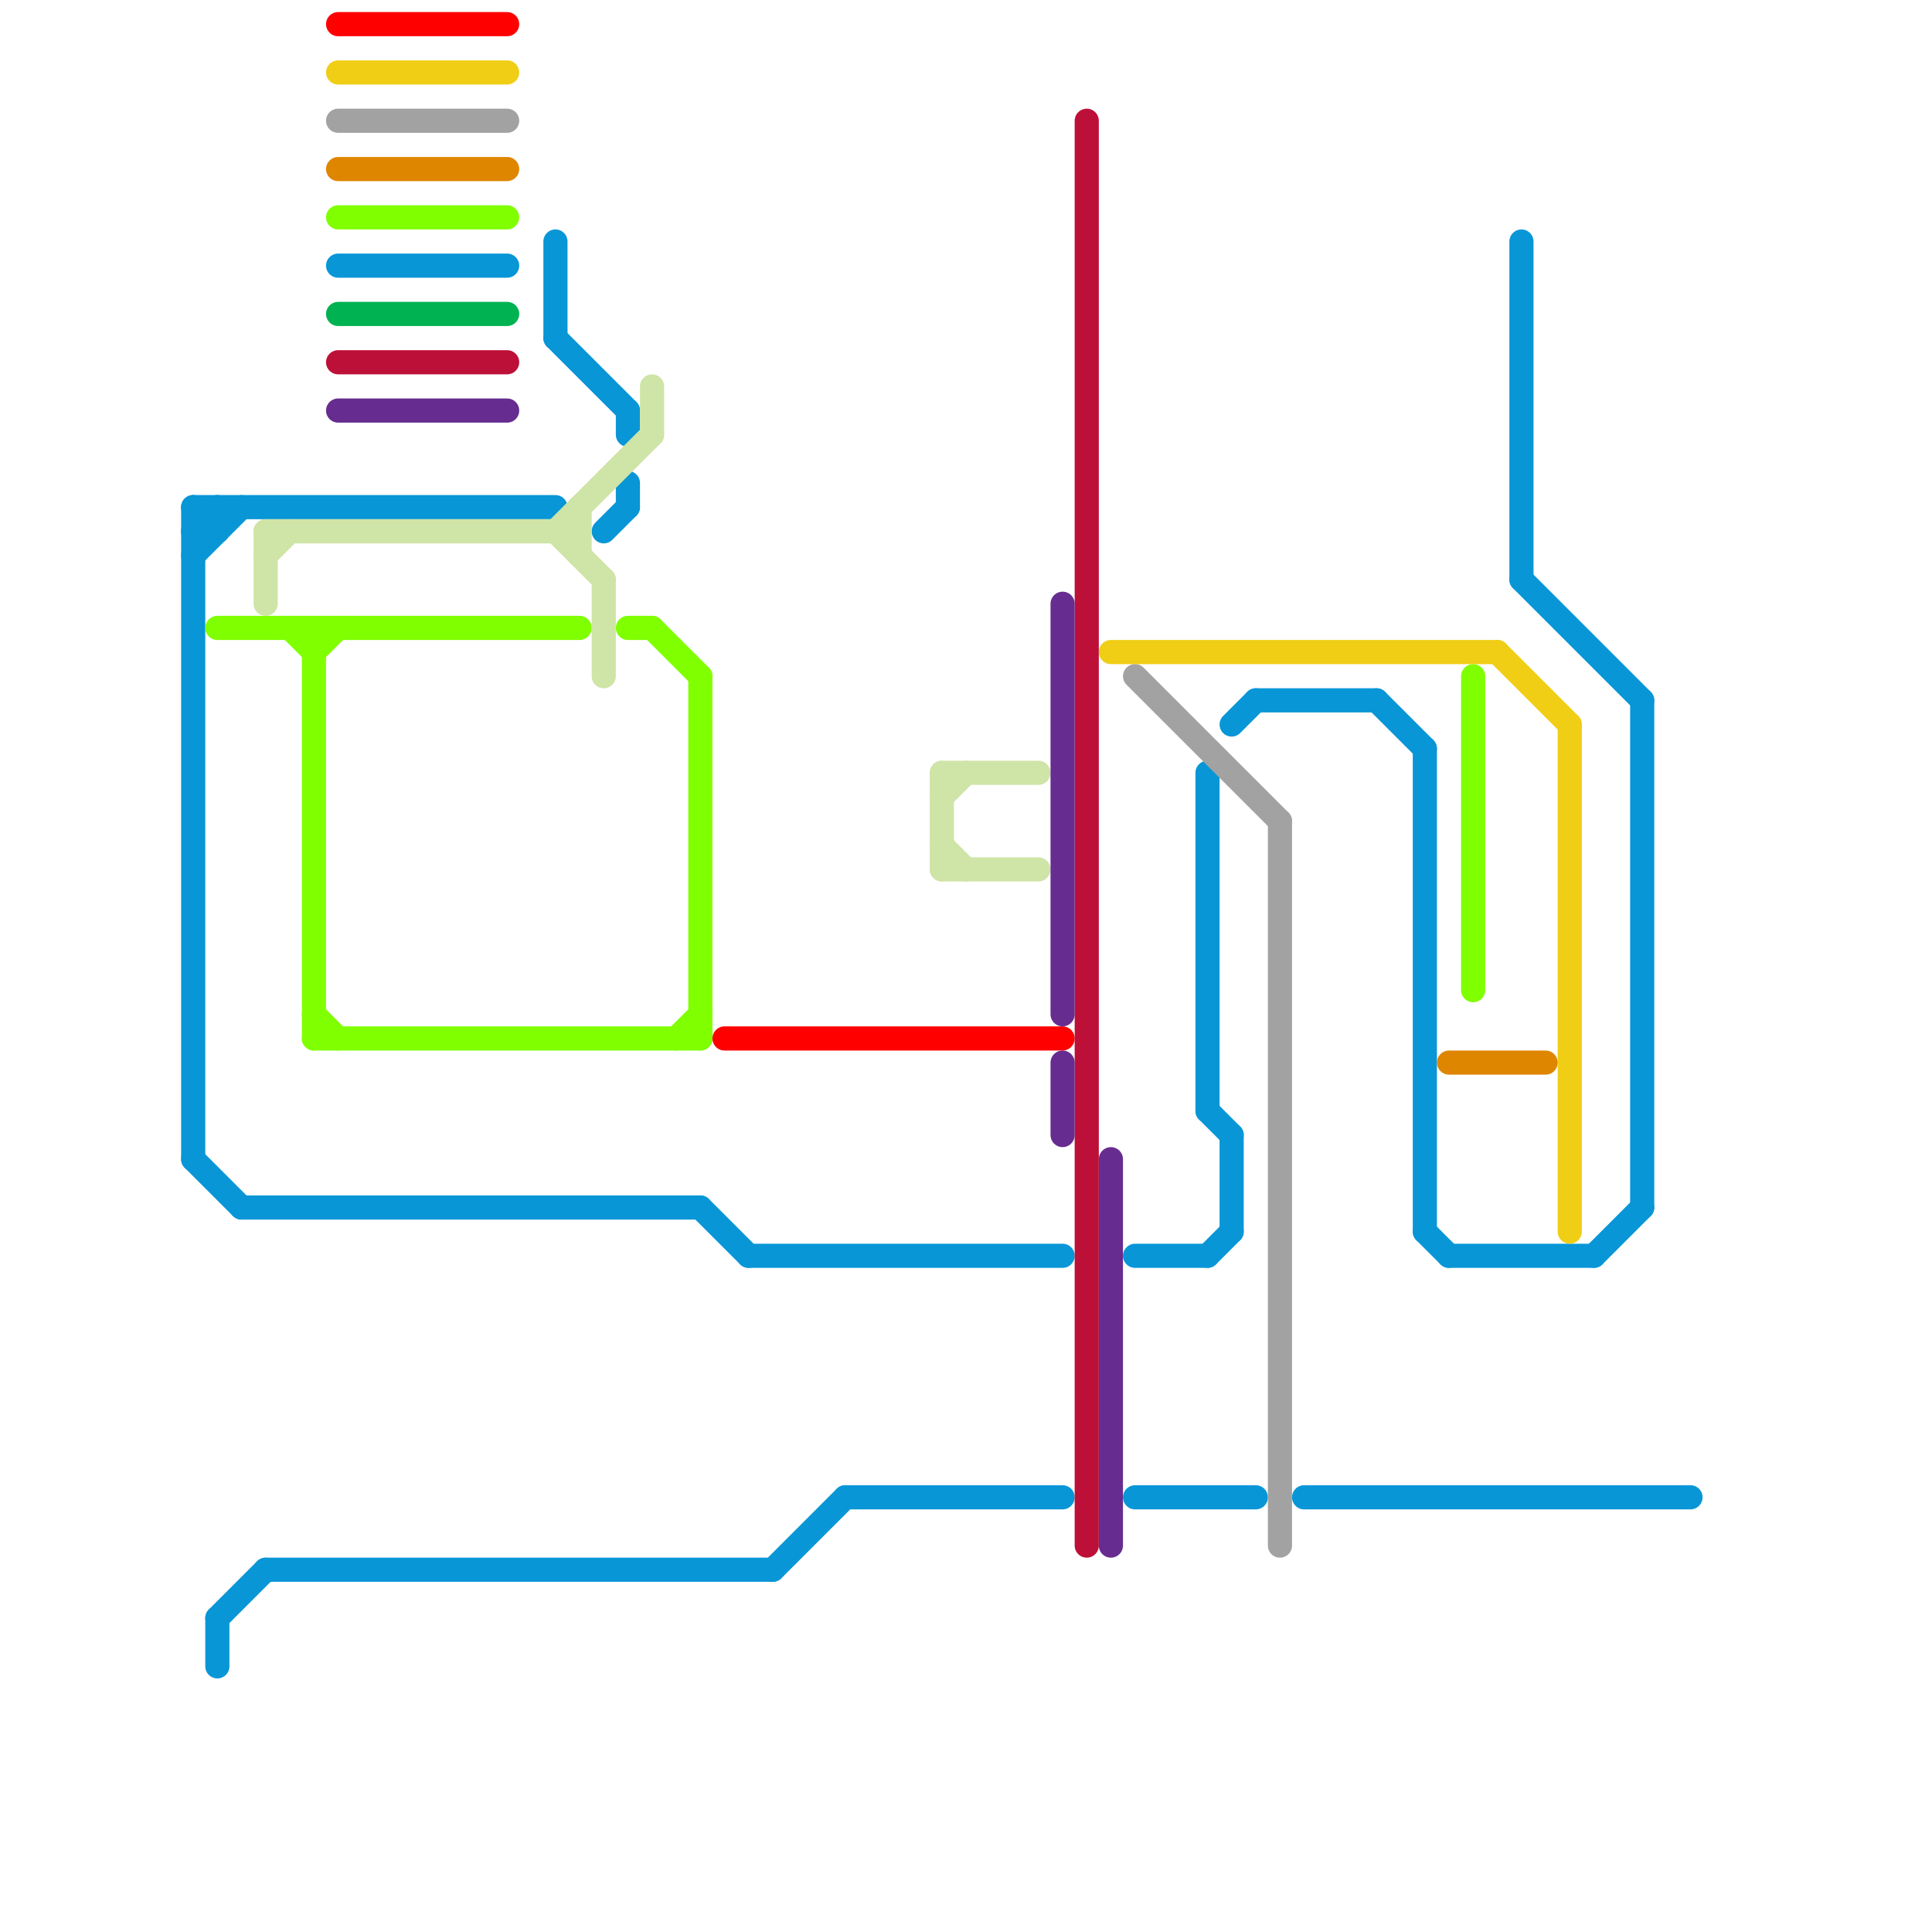 
<svg version="1.1" xmlns="http://www.w3.org/2000/svg" viewBox="0 0 80 80">
<style>text { font: 1px Helvetica; font-weight: 600; white-space: pre; dominant-baseline: central; } line { stroke-width: 1; fill: none; stroke-linecap: round; stroke-linejoin: round; } .c0 { stroke: #0896d7 } .c1 { stroke: #80ff00 } .c2 { stroke: #cfe4a7 } .c3 { stroke: #ff0000 } .c4 { stroke: #00b251 } .c5 { stroke: #bd1038 } .c6 { stroke: #662c90 } .c7 { stroke: #f0ce15 } .c8 { stroke: #a2a2a2 } .c9 { stroke: #df8600 }</style><defs><g id="wm-xf"><circle r="1.2" fill="#000"/><circle r="0.9" fill="#fff"/><circle r="0.6" fill="#000"/><circle r="0.3" fill="#fff"/></g><g id="wm"><circle r="0.6" fill="#000"/><circle r="0.3" fill="#fff"/></g></defs><line class="c0" x1="52" y1="29" x2="57" y2="29"/><line class="c0" x1="9" y1="21" x2="9" y2="22"/><line class="c0" x1="31" y1="52" x2="44" y2="52"/><line class="c0" x1="54" y1="62" x2="70" y2="62"/><line class="c0" x1="63" y1="24" x2="68" y2="29"/><line class="c0" x1="51" y1="47" x2="51" y2="51"/><line class="c0" x1="25" y1="22" x2="26" y2="21"/><line class="c0" x1="8" y1="48" x2="10" y2="50"/><line class="c0" x1="50" y1="46" x2="51" y2="47"/><line class="c0" x1="9" y1="67" x2="11" y2="65"/><line class="c0" x1="8" y1="22" x2="9" y2="21"/><line class="c0" x1="8" y1="21" x2="8" y2="48"/><line class="c0" x1="8" y1="21" x2="9" y2="22"/><line class="c0" x1="32" y1="65" x2="35" y2="62"/><line class="c0" x1="63" y1="10" x2="63" y2="24"/><line class="c0" x1="8" y1="21" x2="23" y2="21"/><line class="c0" x1="35" y1="62" x2="44" y2="62"/><line class="c0" x1="51" y1="30" x2="52" y2="29"/><line class="c0" x1="26" y1="17" x2="26" y2="18"/><line class="c0" x1="50" y1="32" x2="50" y2="46"/><line class="c0" x1="23" y1="14" x2="26" y2="17"/><line class="c0" x1="26" y1="20" x2="26" y2="21"/><line class="c0" x1="47" y1="52" x2="50" y2="52"/><line class="c0" x1="60" y1="52" x2="66" y2="52"/><line class="c0" x1="66" y1="52" x2="68" y2="50"/><line class="c0" x1="10" y1="50" x2="29" y2="50"/><line class="c0" x1="29" y1="50" x2="31" y2="52"/><line class="c0" x1="9" y1="67" x2="9" y2="69"/><line class="c0" x1="68" y1="29" x2="68" y2="50"/><line class="c0" x1="8" y1="23" x2="10" y2="21"/><line class="c0" x1="50" y1="52" x2="51" y2="51"/><line class="c0" x1="47" y1="62" x2="52" y2="62"/><line class="c0" x1="57" y1="29" x2="59" y2="31"/><line class="c0" x1="8" y1="22" x2="9" y2="22"/><line class="c0" x1="59" y1="31" x2="59" y2="51"/><line class="c0" x1="14" y1="11" x2="21" y2="11"/><line class="c0" x1="23" y1="10" x2="23" y2="14"/><line class="c0" x1="59" y1="51" x2="60" y2="52"/><line class="c0" x1="11" y1="65" x2="32" y2="65"/><line class="c1" x1="13" y1="42" x2="14" y2="43"/><line class="c1" x1="14" y1="9" x2="21" y2="9"/><line class="c1" x1="13" y1="43" x2="29" y2="43"/><line class="c1" x1="26" y1="26" x2="27" y2="26"/><line class="c1" x1="29" y1="28" x2="29" y2="43"/><line class="c1" x1="28" y1="43" x2="29" y2="42"/><line class="c1" x1="27" y1="26" x2="29" y2="28"/><line class="c1" x1="12" y1="26" x2="13" y2="27"/><line class="c1" x1="9" y1="26" x2="24" y2="26"/><line class="c1" x1="61" y1="28" x2="61" y2="41"/><line class="c1" x1="13" y1="27" x2="14" y2="26"/><line class="c1" x1="13" y1="26" x2="13" y2="43"/><line class="c2" x1="39" y1="35" x2="40" y2="36"/><line class="c2" x1="24" y1="21" x2="24" y2="23"/><line class="c2" x1="27" y1="16" x2="27" y2="18"/><line class="c2" x1="11" y1="23" x2="12" y2="22"/><line class="c2" x1="39" y1="36" x2="43" y2="36"/><line class="c2" x1="25" y1="24" x2="25" y2="28"/><line class="c2" x1="39" y1="32" x2="43" y2="32"/><line class="c2" x1="39" y1="32" x2="39" y2="36"/><line class="c2" x1="23" y1="22" x2="25" y2="24"/><line class="c2" x1="39" y1="33" x2="40" y2="32"/><line class="c2" x1="11" y1="22" x2="11" y2="25"/><line class="c2" x1="11" y1="22" x2="24" y2="22"/><line class="c2" x1="23" y1="22" x2="27" y2="18"/><line class="c3" x1="30" y1="43" x2="44" y2="43"/><line class="c3" x1="14" y1="1" x2="21" y2="1"/><line class="c4" x1="14" y1="13" x2="21" y2="13"/><line class="c5" x1="45" y1="5" x2="45" y2="64"/><line class="c5" x1="14" y1="15" x2="21" y2="15"/><line class="c6" x1="44" y1="25" x2="44" y2="42"/><line class="c6" x1="14" y1="17" x2="21" y2="17"/><line class="c6" x1="44" y1="44" x2="44" y2="47"/><line class="c6" x1="46" y1="48" x2="46" y2="64"/><line class="c7" x1="62" y1="27" x2="65" y2="30"/><line class="c7" x1="65" y1="30" x2="65" y2="51"/><line class="c7" x1="14" y1="3" x2="21" y2="3"/><line class="c7" x1="46" y1="27" x2="62" y2="27"/><line class="c8" x1="53" y1="34" x2="53" y2="64"/><line class="c8" x1="14" y1="5" x2="21" y2="5"/><line class="c8" x1="47" y1="28" x2="53" y2="34"/><line class="c9" x1="60" y1="44" x2="64" y2="44"/><line class="c9" x1="14" y1="7" x2="21" y2="7"/>
</svg>
